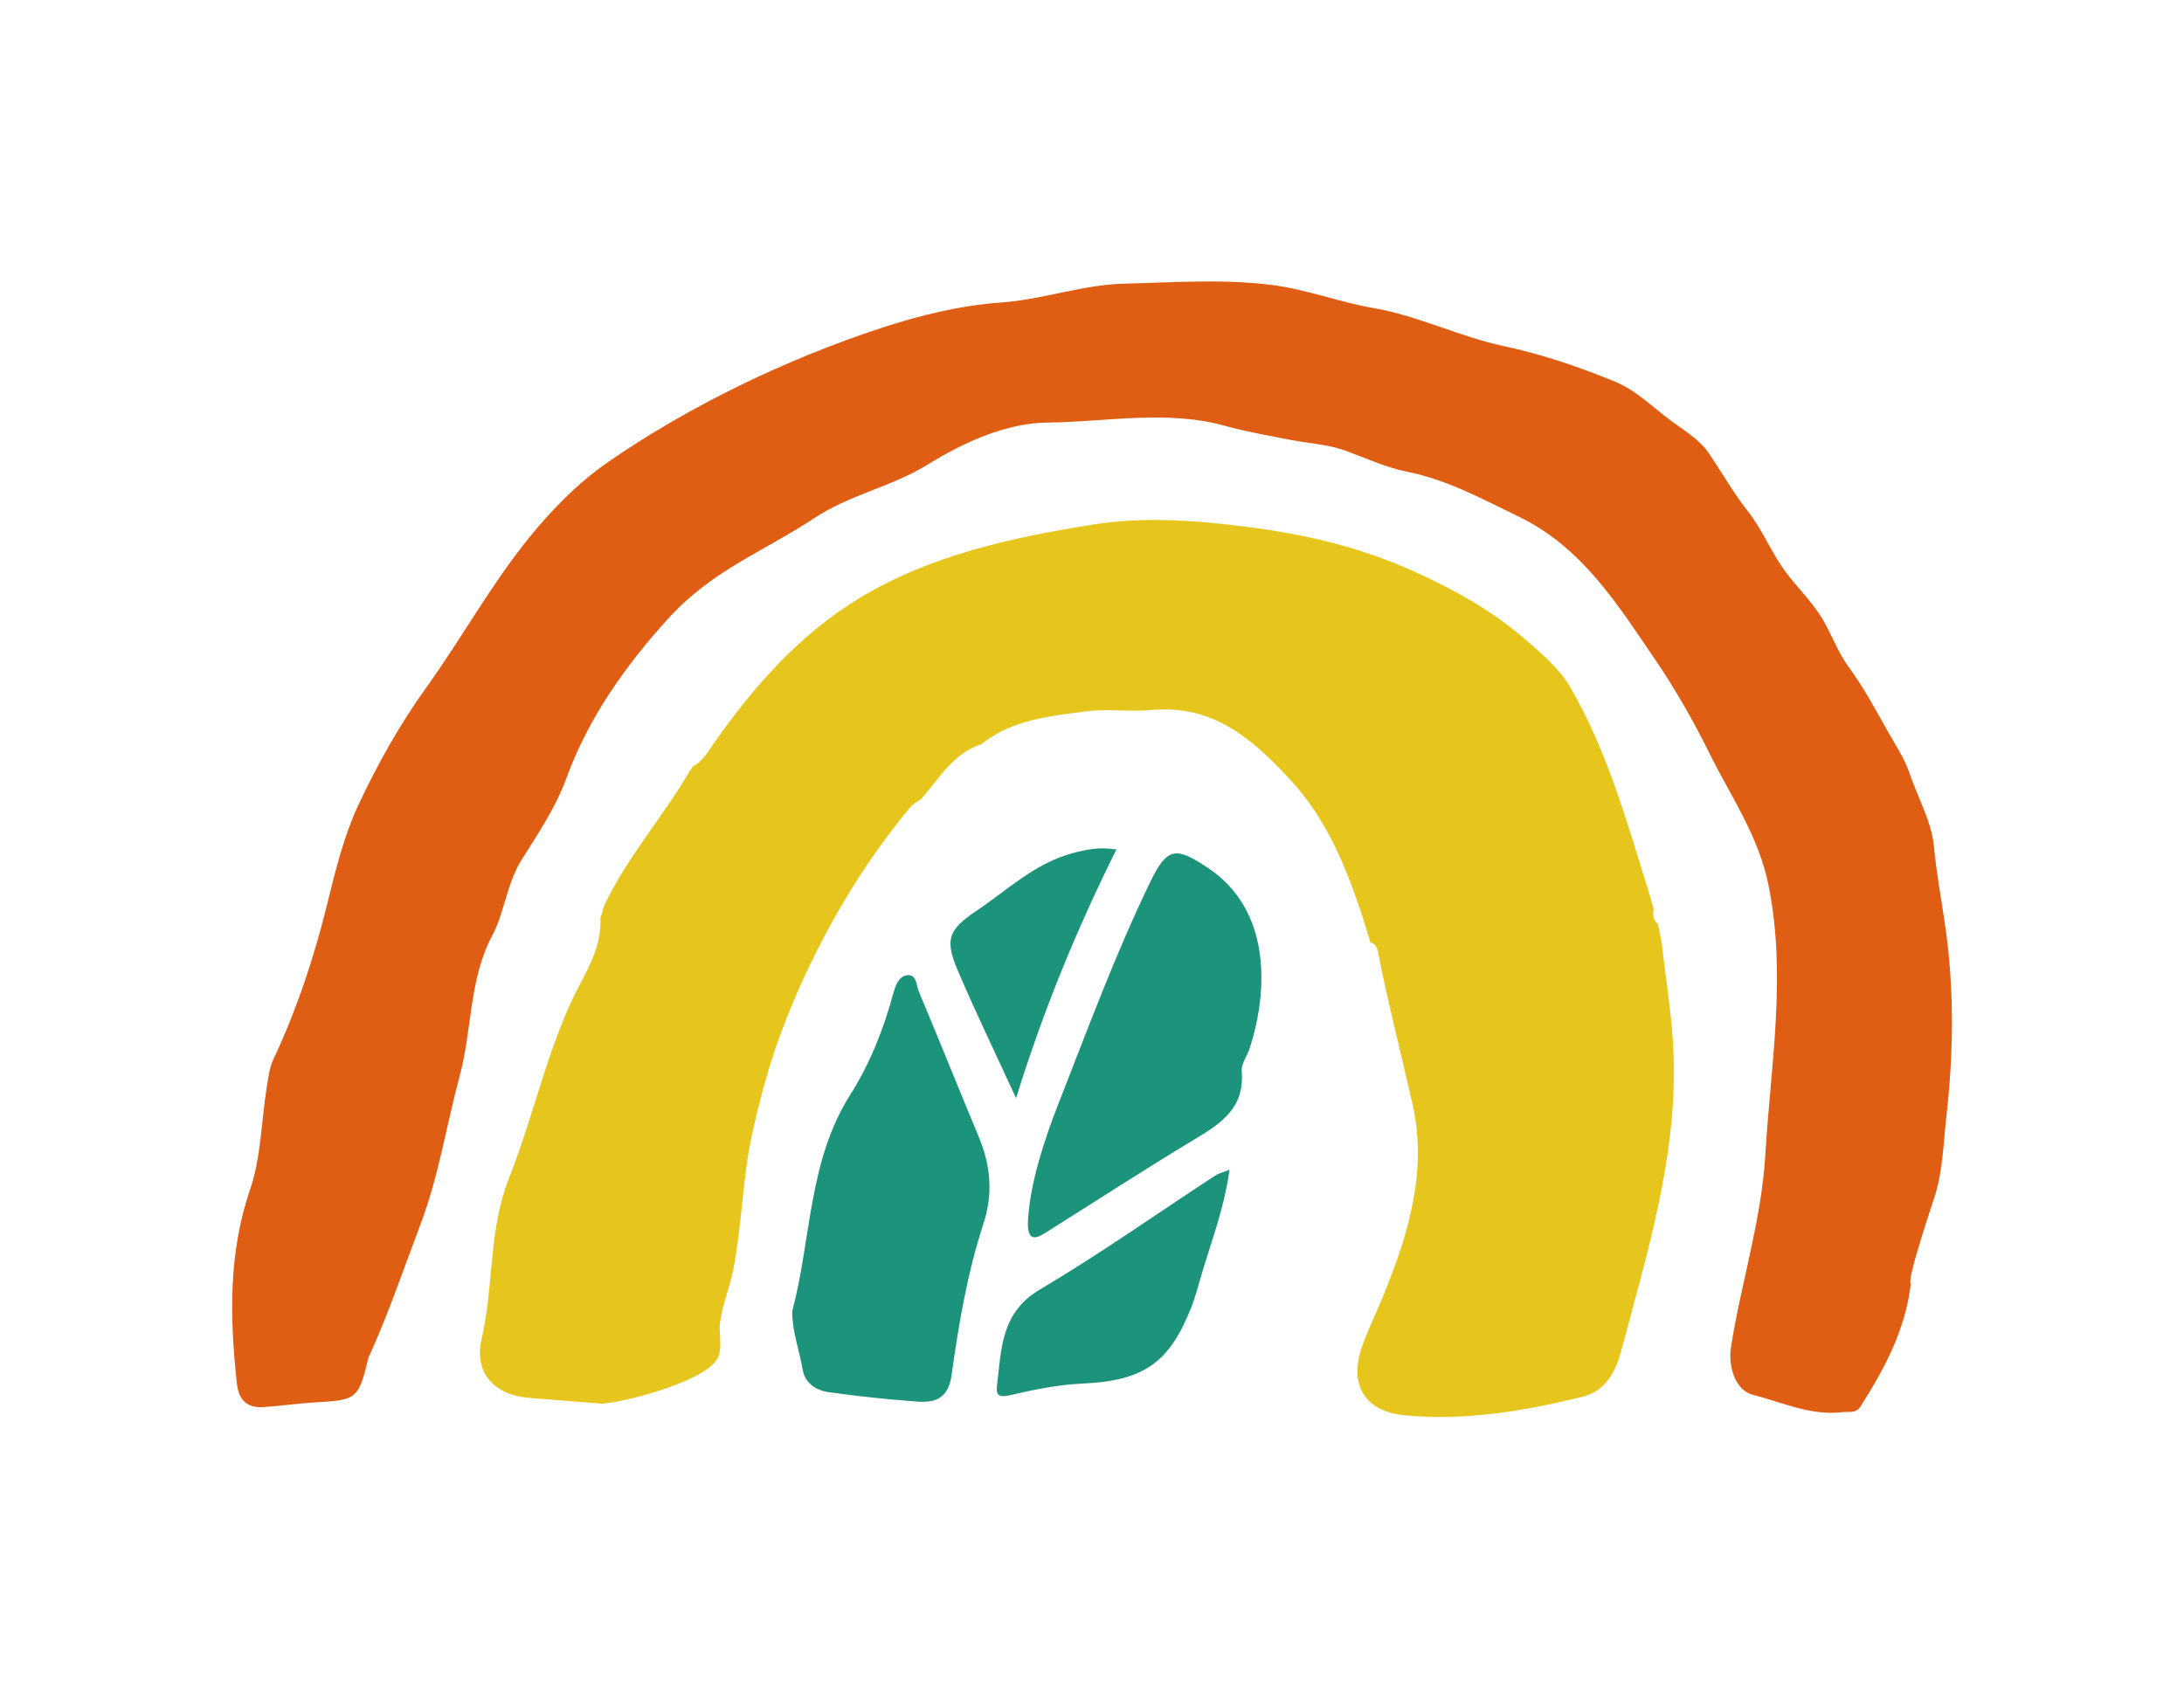 <?xml version="1.0" encoding="utf-8"?>
<!-- Generator: Adobe Illustrator 16.0.0, SVG Export Plug-In . SVG Version: 6.00 Build 0)  -->
<!DOCTYPE svg PUBLIC "-//W3C//DTD SVG 1.1//EN" "http://www.w3.org/Graphics/SVG/1.1/DTD/svg11.dtd">
<svg version="1.1" id="圖層_1" xmlns="http://www.w3.org/2000/svg" xmlns:xlink="http://www.w3.org/1999/xlink" x="0px" y="0px"
	 width="72px" height="56px" viewBox="0 0 72 56" enable-background="new 0 0 72 56" xml:space="preserve">
<g>
	<path fill-rule="evenodd" clip-rule="evenodd" fill="#E6C61D" d="M16.895,38.552c0.678-1.795,1.11-3.679,1.896-5.434
		c0.415-0.924,1.059-1.764,1.003-2.852c0.043-0.139,0.086-0.277,0.129-0.416c0.76-1.604,1.952-2.934,2.835-4.46
		c0.04-0.03,0.064-0.07,0.074-0.118c0.356-0.179,0.533-0.526,0.746-0.828c1.303-1.847,2.792-3.527,4.731-4.708
		c2.368-1.441,5.072-2.017,7.75-2.444c1.625-0.26,3.344-0.138,5.023,0.076c1.947,0.248,3.737,0.663,5.536,1.474
		c1.285,0.579,2.53,1.267,3.604,2.188c0.523,0.448,1.172,0.994,1.524,1.595c1.241,2.111,1.891,4.494,2.623,6.827
		c0.049,0.174,0.097,0.347,0.146,0.521c-0.034,0.187-0.022,0.36,0.141,0.49c0.042,0.21,0.085,0.42,0.127,0.63
		c0.137,1.255,0.356,2.507,0.394,3.765c0.101,3.348-0.892,6.52-1.736,9.704c-0.165,0.622-0.496,1.303-1.258,1.49
		c-1.928,0.473-3.883,0.805-5.869,0.614c-1.385-0.132-1.879-1.072-1.368-2.39c0.205-0.53,0.447-1.045,0.662-1.57
		c0.827-2.025,1.457-4.1,0.958-6.306c-0.38-1.679-0.812-3.346-1.144-5.035c-0.028-0.141-0.093-0.253-0.243-0.291
		c-0.083-0.271-0.167-0.541-0.25-0.812c-0.547-1.664-1.179-3.247-2.421-4.583c-1.27-1.366-2.559-2.458-4.566-2.267
		c-0.698,0.066-1.415-0.05-2.108,0.04c-1.211,0.157-2.454,0.271-3.472,1.077c0,0-0.021,0.012-0.021,0.012
		c-0.909,0.302-1.363,1.103-1.941,1.769c0,0-0.021,0.025-0.02,0.025c-0.126,0.095-0.277,0.169-0.376,0.287
		c-1.614,1.946-2.878,4.112-3.86,6.431c-0.62,1.461-1.012,2.801-1.349,4.344c-0.324,1.484-0.331,2.982-0.619,4.45
		c-0.115,0.588-0.354,1.157-0.437,1.748c-0.051,0.362,0.095,0.877-0.091,1.208c-0.396,0.702-2.682,1.321-3.452,1.434
		c-0.109,0.016-0.219,0.031-0.328,0.047c-0.803-0.064-1.605-0.13-2.409-0.191c-1.146-0.088-1.844-0.809-1.583-1.939
		c0.415-1.801,0.22-3.575,0.908-5.318C16.822,38.74,16.859,38.646,16.895,38.552z"/>
	<path fill-rule="evenodd" clip-rule="evenodd" fill="#1C937B" d="M26.117,43.235c0.635-2.379,0.519-4.938,1.916-7.144
		c0.642-1.012,1.097-2.157,1.416-3.334c0.072-0.267,0.184-0.575,0.465-0.603c0.308-0.031,0.293,0.34,0.378,0.541
		c0.67,1.595,1.313,3.202,1.979,4.8c0.389,0.935,0.472,1.869,0.152,2.846c-0.531,1.623-0.816,3.306-1.05,4.988
		c-0.108,0.784-0.535,0.929-1.145,0.884c-0.971-0.071-1.941-0.173-2.905-0.309c-0.412-0.058-0.785-0.291-0.862-0.745
		C26.354,44.524,26.114,43.907,26.117,43.235z"/>
	<path fill-rule="evenodd" clip-rule="evenodd" fill="#1C937B" d="M33.904,40.068c0.085-1.096,0.494-2.416,0.998-3.699
		c0.967-2.461,1.879-4.946,3.039-7.329c0.547-1.123,0.846-1.111,1.873-0.43c2.118,1.404,1.99,4.09,1.384,5.956
		c-0.083,0.256-0.283,0.516-0.263,0.759c0.104,1.191-0.664,1.708-1.538,2.233c-1.671,1.002-3.302,2.069-4.954,3.104
		C34.104,40.875,33.811,40.937,33.904,40.068z"/>
	<path fill-rule="evenodd" clip-rule="evenodd" fill="#1C937B" d="M40.533,38.57c-0.172,1.285-0.62,2.412-0.953,3.562
		c-0.085,0.295-0.169,0.611-0.283,0.91c-0.732,1.899-1.583,2.487-3.626,2.579c-0.797,0.035-1.596,0.201-2.376,0.383
		c-0.362,0.085-0.467-0.002-0.428-0.313c0.148-1.196,0.118-2.404,1.416-3.173c1.976-1.17,3.856-2.5,5.78-3.757
		C40.172,38.689,40.308,38.66,40.533,38.57z"/>
	<path fill-rule="evenodd" clip-rule="evenodd" fill="#1C937B" d="M33.497,36.209c-0.685-1.49-1.331-2.827-1.914-4.19
		c-0.45-1.053-0.322-1.362,0.628-2.002c1.02-0.686,1.921-1.561,3.162-1.89c0.45-0.119,0.881-0.208,1.431-0.117
		C35.499,30.633,34.4,33.296,33.497,36.209z"/>
	<path fill-rule="evenodd" clip-rule="evenodd" fill="#DF5E13" d="M43.646,14.678c-0.367-0.066-0.737-0.103-1.127-0.179
		c-0.718-0.14-1.45-0.268-2.155-0.463c-1.921-0.53-3.912-0.119-5.856-0.102c-1.313,0.012-2.741,0.649-3.894,1.367
		c-1.198,0.745-2.577,1-3.74,1.765c-1.772,1.165-3.387,1.727-4.854,3.34c-1.406,1.547-2.629,3.279-3.349,5.256
		c-0.359,0.986-0.934,1.819-1.483,2.702c-0.479,0.77-0.565,1.746-0.957,2.478c-0.773,1.446-0.662,3.097-1.074,4.626
		c-0.438,1.624-0.688,3.294-1.287,4.88c-0.543,1.433-1.034,2.886-1.662,4.285c-0.021,0.05-0.053,0.097-0.065,0.148
		c-0.329,1.351-0.373,1.379-1.75,1.458c-0.563,0.032-1.125,0.117-1.688,0.156c-0.555,0.039-0.836-0.219-0.898-0.795
		c-0.233-2.159-0.28-4.279,0.442-6.395c0.358-1.053,0.365-2.225,0.543-3.341c0.051-0.317,0.088-0.654,0.222-0.939
		c0.779-1.658,1.348-3.382,1.784-5.162c0.267-1.088,0.549-2.221,1.01-3.206c0.627-1.338,1.361-2.66,2.242-3.882
		c1.15-1.597,2.137-3.396,3.37-4.919c0.764-0.943,1.628-1.831,2.63-2.524c2.698-1.865,5.909-3.404,9.019-4.424
		c1.271-0.416,2.609-0.74,3.937-0.834c1.378-0.098,2.67-0.587,4.059-0.621c1.622-0.04,3.239-0.162,4.854,0.042
		c1.147,0.146,2.248,0.571,3.363,0.763c1.468,0.252,2.814,0.938,4.268,1.248c1.271,0.272,2.493,0.684,3.689,1.176
		c0.696,0.287,1.227,0.827,1.822,1.271c0.445,0.332,0.961,0.629,1.28,1.099c0.431,0.634,0.8,1.296,1.274,1.896
		c0.482,0.609,0.762,1.33,1.214,1.957c0.399,0.553,0.907,1.022,1.257,1.612c0.306,0.519,0.506,1.093,0.863,1.581
		c0.475,0.649,0.862,1.355,1.251,2.058c0.27,0.486,0.581,0.926,0.759,1.458c0.244,0.73,0.719,1.588,0.791,2.346
		c0.083,0.882,0.24,1.732,0.37,2.615c0.31,2.106,0.285,4.251,0.044,6.363c-0.101,0.882-0.11,1.737-0.376,2.589
		c-0.087,0.277-0.942,2.804-0.795,2.896c-0.019-0.012-0.036-0.022-0.054-0.034c0.019,0.011,0.037,0.021,0.055,0.032
		c-0.17,1.51-0.864,2.804-1.66,4.058c-0.146,0.232-0.378,0.158-0.584,0.183c-1.048,0.129-2.002-0.326-2.968-0.574
		c-0.578-0.148-0.815-0.938-0.717-1.569c0.333-2.119,1.004-4.179,1.132-6.336c0.177-2.973,0.711-5.934,0.099-8.926
		c-0.327-1.597-1.23-2.889-1.93-4.298c-0.54-1.089-1.151-2.164-1.818-3.138c-1.218-1.78-2.385-3.676-4.483-4.688
		c-1.205-0.582-2.351-1.215-3.695-1.483c-0.659-0.131-1.334-0.438-1.963-0.672C44.15,14.782,43.898,14.723,43.646,14.678z"/>
</g>
</svg>
